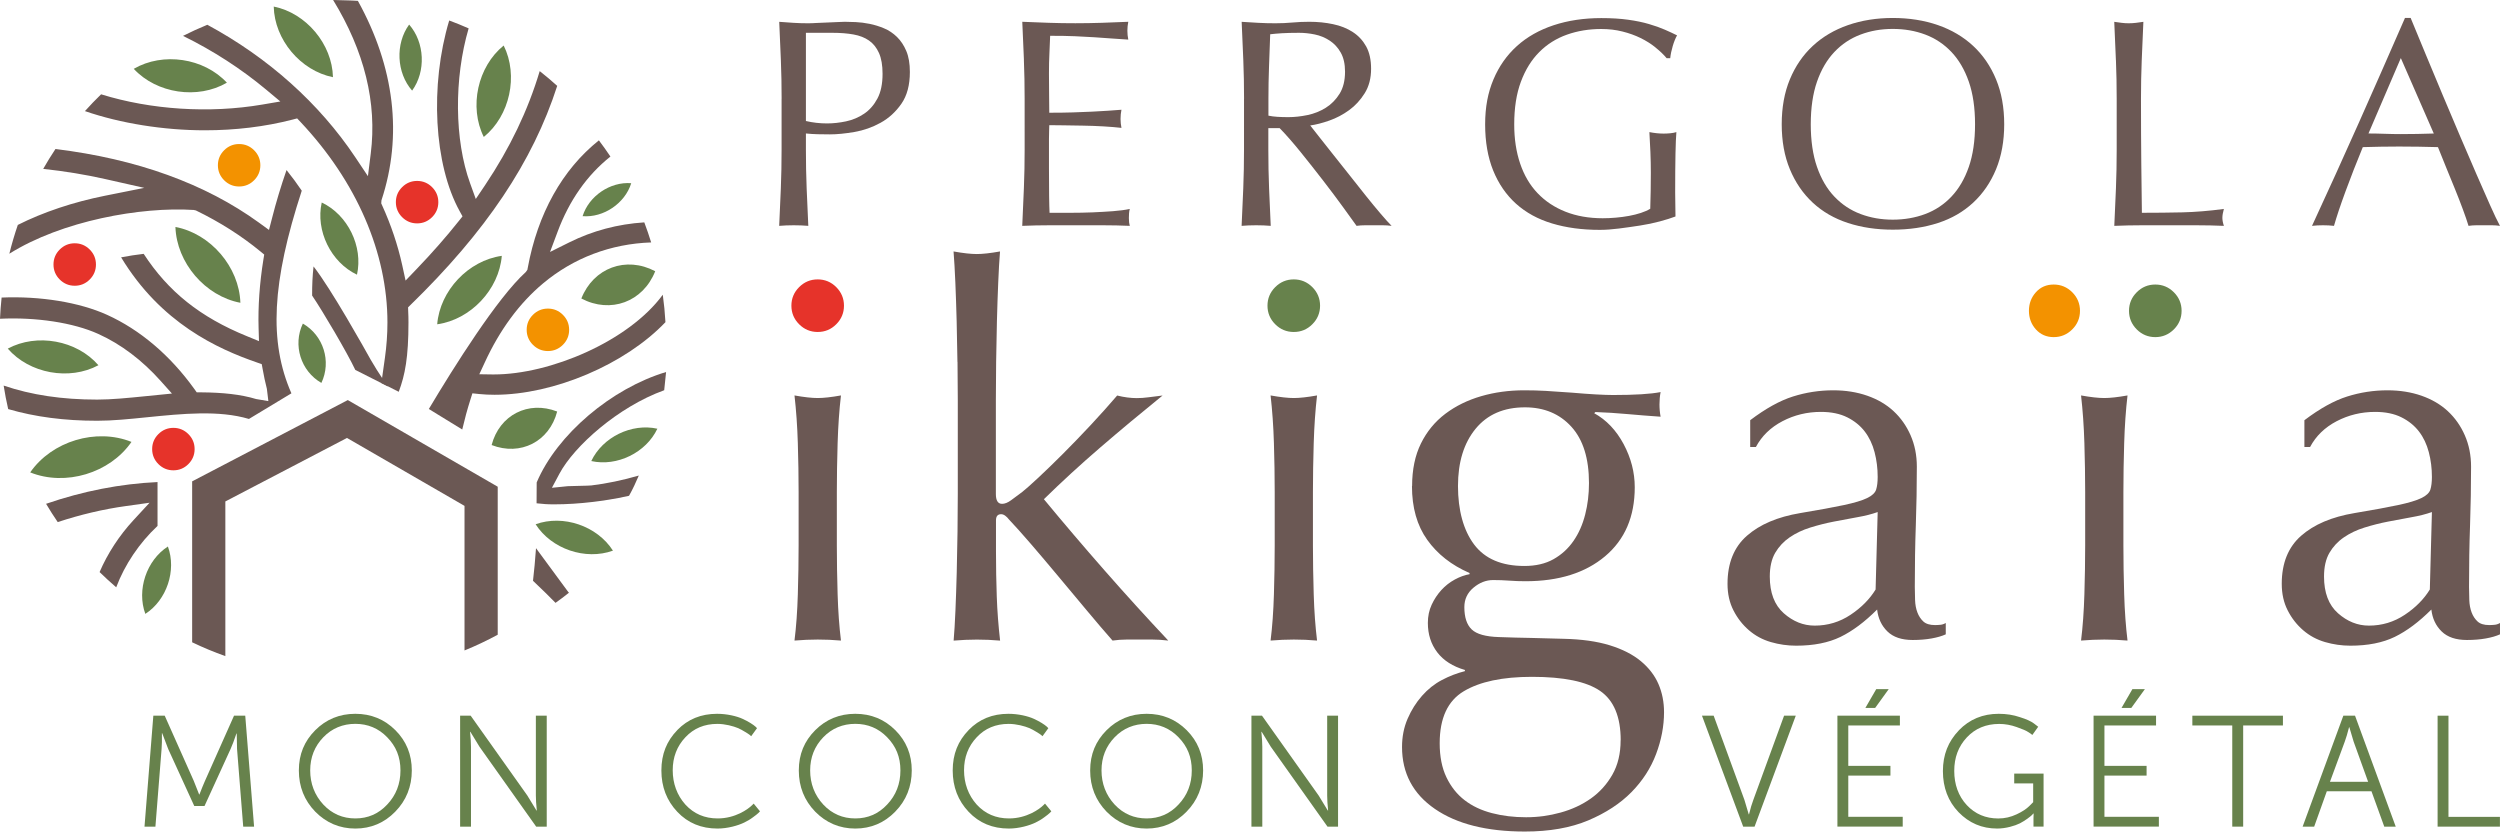 <?xml version="1.0" encoding="UTF-8" standalone="no"?>
<svg
   id="Calque_1"
   viewBox="0 0 637.01 211.88"
   version="1.1"
   sodipodi:docname="logo-pergola-ikigaia.svg"
   width="637.01"
   height="211.88"
   inkscape:version="1.2.2 (b0a8486541, 2022-12-01)"
   xmlns:inkscape="http://www.inkscape.org/namespaces/inkscape"
   xmlns:sodipodi="http://sodipodi.sourceforge.net/DTD/sodipodi-0.dtd"
   xmlns="http://www.w3.org/2000/svg"
   xmlns:svg="http://www.w3.org/2000/svg">
  <sodipodi:namedview
     id="namedview3991"
     pagecolor="#ffffff"
     bordercolor="#666666"
     borderopacity="1.0"
     inkscape:showpageshadow="2"
     inkscape:pageopacity="0.0"
     inkscape:pagecheckerboard="0"
     inkscape:deskcolor="#d1d1d1"
     showgrid="false"
     inkscape:zoom="1.1137855"
     inkscape:cx="144.10316"
     inkscape:cy="105.945"
     inkscape:current-layer="Calque_1" />
  <defs
     id="defs3862">
    <style
       id="style3860">.cls-1{fill:#6b5854;}.cls-1,.cls-2,.cls-3,.cls-4{stroke-width:0px;}.cls-2{fill:#67824c;}.cls-3{fill:#f39200;}.cls-4{fill:#e6332a;}</style>
  </defs>
  <path
     class="cls-2"
     d="m 36.82,210.63 2.25,-28.27 h 2.9 l 7.4,16.61 1.37,3.46 h 0.08 c 0.52,-1.33 0.97,-2.49 1.41,-3.46 l 7.4,-16.61 h 2.86 l 2.25,28.27 h -2.77 l -1.57,-19.78 -0.08,-3.94 h -0.08 c -0.56,1.65 -1.05,2.98 -1.49,3.94 l -6.64,14.52 H 49.5 l -6.64,-14.52 -1.53,-4.02 h -0.08 c 0.04,1.65 0,3.02 -0.08,4.02 l -1.57,19.78 h -2.77 z"
     id="path3864" />
  <path
     class="cls-2"
     d="m 80.33,186.06 c 2.77,-2.77 6.19,-4.18 10.21,-4.18 4.02,0 7.44,1.41 10.21,4.18 2.77,2.77 4.18,6.19 4.18,10.26 0,4.07 -1.41,7.64 -4.22,10.5 -2.77,2.85 -6.19,4.3 -10.17,4.3 -3.98,0 -7.4,-1.45 -10.21,-4.3 -2.77,-2.86 -4.18,-6.35 -4.18,-10.5 0,-4.15 1.41,-7.48 4.18,-10.26 z M 82.38,205 c 2.21,2.37 4.95,3.54 8.16,3.54 3.21,0 5.91,-1.17 8.12,-3.54 2.25,-2.37 3.38,-5.27 3.38,-8.69 0,-3.42 -1.13,-6.15 -3.38,-8.45 -2.21,-2.29 -4.95,-3.42 -8.12,-3.42 -3.17,0 -5.95,1.13 -8.16,3.42 -2.21,2.29 -3.34,5.11 -3.34,8.45 0,3.34 1.13,6.31 3.34,8.69 z"
     id="path3866" />
  <path
     class="cls-2"
     d="m 117.24,210.63 v -28.27 h 2.69 l 14.44,20.35 2.33,3.82 h 0.08 c -0.16,-1.57 -0.24,-2.81 -0.24,-3.82 v -20.35 h 2.77 v 28.27 h -2.69 l -14.44,-20.35 -2.33,-3.82 h -0.08 c 0.16,1.57 0.24,2.82 0.24,3.82 v 20.35 z"
     id="path3868" />
  <path
     class="cls-2"
     d="m 172.58,186.02 c 2.69,-2.77 6.07,-4.14 10.13,-4.14 2.53,0 5.03,0.6 6.52,1.29 1.49,0.68 2.73,1.49 3.26,1.97 l 0.4,0.4 -1.49,2.05 c -0.16,-0.16 -0.36,-0.4 -1.53,-1.09 -0.56,-0.36 -1.17,-0.68 -1.77,-0.96 -1.25,-0.52 -3.34,-1.09 -5.31,-1.09 -3.3,0 -6.03,1.13 -8.16,3.42 -2.13,2.25 -3.22,5.07 -3.22,8.4 0,3.33 1.09,6.35 3.22,8.73 2.17,2.37 4.91,3.54 8.24,3.54 4.5,0 7.76,-2.37 8.77,-3.38 l 0.4,-0.4 1.61,1.97 c -0.2,0.2 -0.4,0.52 -1.81,1.53 -0.68,0.52 -1.45,0.96 -2.21,1.33 -1.57,0.76 -4.22,1.53 -6.8,1.53 -4.14,0 -7.56,-1.41 -10.25,-4.26 -2.69,-2.85 -4.06,-6.35 -4.06,-10.54 0,-4.19 1.37,-7.52 4.06,-10.29 z"
     id="path3870" />
  <path
     class="cls-2"
     d="m 207.72,186.06 c 2.77,-2.77 6.19,-4.18 10.21,-4.18 4.02,0 7.44,1.41 10.21,4.18 2.77,2.77 4.18,6.19 4.18,10.26 0,4.07 -1.41,7.64 -4.22,10.5 -2.77,2.85 -6.19,4.3 -10.17,4.3 -3.98,0 -7.4,-1.45 -10.21,-4.3 -2.77,-2.86 -4.18,-6.35 -4.18,-10.5 0,-4.15 1.41,-7.48 4.18,-10.26 z m 2.05,18.94 c 2.21,2.37 4.95,3.54 8.16,3.54 3.21,0 5.91,-1.17 8.12,-3.54 2.25,-2.37 3.38,-5.27 3.38,-8.69 0,-3.42 -1.13,-6.15 -3.38,-8.45 -2.21,-2.29 -4.95,-3.42 -8.12,-3.42 -3.17,0 -5.95,1.13 -8.16,3.42 -2.21,2.29 -3.34,5.11 -3.34,8.45 0,3.34 1.13,6.31 3.34,8.69 z"
     id="path3872" />
  <path
     class="cls-2"
     d="m 246.81,186.02 c 2.69,-2.77 6.07,-4.14 10.13,-4.14 2.53,0 5.03,0.6 6.52,1.29 1.49,0.68 2.73,1.49 3.26,1.97 l 0.4,0.4 -1.49,2.05 c -0.16,-0.16 -0.36,-0.4 -1.53,-1.09 -0.56,-0.36 -1.17,-0.68 -1.77,-0.96 -1.25,-0.52 -3.34,-1.09 -5.31,-1.09 -3.3,0 -6.03,1.13 -8.16,3.42 -2.13,2.25 -3.22,5.07 -3.22,8.4 0,3.33 1.09,6.35 3.22,8.73 2.17,2.37 4.91,3.54 8.24,3.54 4.5,0 7.76,-2.37 8.77,-3.38 l 0.4,-0.4 1.61,1.97 c -0.2,0.2 -0.4,0.52 -1.81,1.53 -0.68,0.52 -1.45,0.96 -2.21,1.33 -1.57,0.76 -4.22,1.53 -6.8,1.53 -4.14,0 -7.56,-1.41 -10.25,-4.26 -2.69,-2.85 -4.06,-6.35 -4.06,-10.54 0,-4.19 1.37,-7.52 4.06,-10.29 z"
     id="path3874" />
  <path
     class="cls-2"
     d="m 281.96,186.06 c 2.77,-2.77 6.19,-4.18 10.21,-4.18 4.02,0 7.44,1.41 10.21,4.18 2.77,2.77 4.18,6.19 4.18,10.26 0,4.07 -1.41,7.64 -4.22,10.5 -2.77,2.85 -6.19,4.3 -10.17,4.3 -3.98,0 -7.4,-1.45 -10.21,-4.3 -2.77,-2.86 -4.18,-6.35 -4.18,-10.5 0,-4.15 1.41,-7.48 4.18,-10.26 z m 2.05,18.94 c 2.21,2.37 4.95,3.54 8.16,3.54 3.21,0 5.91,-1.17 8.12,-3.54 2.25,-2.37 3.38,-5.27 3.38,-8.69 0,-3.42 -1.13,-6.15 -3.38,-8.45 -2.21,-2.29 -4.95,-3.42 -8.12,-3.42 -3.17,0 -5.95,1.13 -8.16,3.42 -2.21,2.29 -3.34,5.11 -3.34,8.45 0,3.34 1.13,6.31 3.34,8.69 z"
     id="path3876" />
  <path
     class="cls-2"
     d="m 318.87,210.63 v -28.27 h 2.69 l 14.44,20.35 2.33,3.82 h 0.08 c -0.16,-1.57 -0.24,-2.81 -0.24,-3.82 v -20.35 h 2.77 v 28.27 h -2.69 l -14.44,-20.35 -2.33,-3.82 h -0.08 c 0.16,1.57 0.24,2.82 0.24,3.82 v 20.35 z"
     id="path3878" />
  <path
     class="cls-2"
     d="m 444.17,210.63 -10.5,-28.27 h 2.98 l 7.84,21.47 1.09,3.66 h 0.08 c 0.36,-1.49 0.72,-2.69 1.09,-3.66 l 7.84,-21.47 h 2.98 l -10.5,28.27 z"
     id="path3880" />
  <path
     class="cls-2"
     d="m 468.18,210.63 v -28.27 h 15.92 v 2.49 h -13.15 v 10.29 h 10.74 v 2.49 h -10.74 v 10.5 h 13.87 v 2.49 h -16.65 z m 7.12,-30.24 2.77,-4.79 h 3.18 l -3.46,4.79 z"
     id="path3882" />
  <path
     class="cls-2"
     d="m 499.11,186.1 c 2.73,-2.82 6.11,-4.22 10.17,-4.22 1.93,0 3.74,0.28 5.39,0.85 1.69,0.52 2.9,1.09 3.58,1.61 l 1.09,0.84 -1.49,2.09 c -0.24,-0.2 -0.6,-0.48 -1.09,-0.76 -0.44,-0.32 -1.41,-0.72 -2.89,-1.25 -1.45,-0.52 -2.94,-0.8 -4.46,-0.8 -3.38,0 -6.15,1.17 -8.28,3.46 -2.13,2.29 -3.18,5.11 -3.18,8.52 0,3.41 1.05,6.39 3.18,8.69 2.13,2.29 4.83,3.42 8.04,3.42 1.65,0 3.18,-0.36 4.66,-1.05 1.48,-0.69 2.53,-1.41 3.22,-2.09 l 1.01,-1.01 v -4.79 h -4.83 v -2.49 h 7.48 v 13.51 h -2.57 v -2.13 l 0.04,-1.21 h -0.08 c -0.16,0.2 -0.36,0.48 -1.53,1.33 -0.6,0.44 -1.21,0.8 -1.89,1.17 -1.29,0.64 -3.58,1.33 -5.79,1.33 -3.9,0 -7.16,-1.41 -9.85,-4.18 -2.65,-2.77 -3.98,-6.27 -3.98,-10.46 0,-4.19 1.37,-7.56 4.06,-10.37 z"
     id="path3884" />
  <path
     class="cls-2"
     d="m 533.45,210.63 v -28.27 h 15.92 v 2.49 h -13.15 v 10.29 h 10.74 v 2.49 h -10.74 v 10.5 h 13.87 v 2.49 h -16.65 z m 7.12,-30.24 2.77,-4.79 h 3.18 l -3.46,4.79 z"
     id="path3886" />
  <path
     class="cls-2"
     d="m 568.79,210.63 v -25.78 h -10.17 v -2.49 h 23.08 v 2.49 h -10.13 v 25.78 h -2.77 z"
     id="path3888" />
  <path
     class="cls-2"
     d="m 607.52,210.63 -3.26,-9.01 h -11.38 l -3.22,9.01 h -2.94 l 10.37,-28.27 h 2.98 l 10.37,28.27 h -2.94 z m -8.89,-25.33 h -0.08 c -0.4,1.57 -0.76,2.77 -1.09,3.66 l -3.78,10.25 h 9.73 l -3.7,-10.25 -1.09,-3.66 z"
     id="path3890" />
  <path
     class="cls-2"
     d="m 621.11,210.63 v -28.27 h 2.77 v 25.78 h 13.11 v 2.49 z"
     id="path3892" />
  <path
     class="cls-4"
     d="m 201.65,77.89 c 0,-1.84 0.66,-3.42 1.97,-4.73 1.31,-1.31 2.89,-1.97 4.73,-1.97 1.84,0 3.42,0.66 4.73,1.97 1.31,1.32 1.97,2.89 1.97,4.73 0,1.84 -0.66,3.42 -1.97,4.73 -1.31,1.32 -2.89,1.97 -4.73,1.97 -1.84,0 -3.42,-0.66 -4.73,-1.97 -1.31,-1.31 -1.97,-2.89 -1.97,-4.73 z"
     id="path3894" />
  <path
     class="cls-1"
     d="m 243.96,92.22 c -0.05,-3.5 -0.11,-6.97 -0.2,-10.39 -0.09,-3.42 -0.2,-6.68 -0.33,-9.8 -0.13,-3.11 -0.29,-5.76 -0.46,-7.96 2.45,0.44 4.43,0.66 5.92,0.66 1.49,0 3.46,-0.22 5.92,-0.66 -0.18,2.19 -0.33,4.84 -0.46,7.96 -0.13,3.11 -0.24,6.38 -0.33,9.8 -0.09,3.42 -0.15,6.88 -0.2,10.39 -0.05,3.51 -0.07,6.75 -0.07,9.73 v 23.93 c 0,1.67 0.53,2.5 1.58,2.5 0.7,0 1.47,-0.31 2.3,-0.92 0.83,-0.61 1.77,-1.32 2.83,-2.1 0.79,-0.61 2.12,-1.8 4.01,-3.55 1.88,-1.75 3.99,-3.79 6.31,-6.11 2.32,-2.32 4.71,-4.8 7.17,-7.43 2.45,-2.63 4.69,-5.13 6.71,-7.49 1.75,0.44 3.42,0.66 5,0.66 0.96,0 1.93,-0.07 2.89,-0.2 0.96,-0.13 2.19,-0.28 3.68,-0.46 -5.52,4.47 -10.8,8.87 -15.84,13.21 -5.04,4.34 -9.84,8.74 -14.4,13.21 5,6.05 10.15,12.1 15.45,18.14 5.3,6.05 10.72,12.01 16.24,17.88 -1.49,-0.18 -2.83,-0.26 -4.01,-0.26 h -6.64 c -1.14,0 -2.32,0.09 -3.55,0.26 -1.93,-2.19 -4.12,-4.75 -6.57,-7.69 -2.46,-2.94 -4.89,-5.85 -7.3,-8.74 -2.41,-2.89 -4.71,-5.61 -6.9,-8.15 -2.19,-2.54 -4.08,-4.65 -5.65,-6.31 -0.26,-0.35 -0.57,-0.66 -0.92,-0.92 -0.35,-0.26 -0.7,-0.39 -1.05,-0.39 -0.88,0 -1.31,0.53 -1.31,1.58 v 7.89 c 0,3.94 0.07,7.78 0.2,11.5 0.13,3.73 0.42,7.47 0.85,11.24 -2.02,-0.18 -3.99,-0.26 -5.92,-0.26 -1.93,0 -3.9,0.09 -5.92,0.26 0.17,-2.02 0.33,-4.56 0.46,-7.63 0.13,-3.07 0.24,-6.31 0.33,-9.73 0.09,-3.42 0.15,-6.88 0.2,-10.39 0.04,-3.5 0.07,-6.75 0.07,-9.73 v -23.8 c 0,-2.98 -0.02,-6.22 -0.07,-9.73 z"
     id="path3896" />
  <path
     class="cls-1"
     d="m 324.8,125.35 c 0,-3.94 -0.07,-8.09 -0.2,-12.43 -0.13,-4.34 -0.42,-8.39 -0.85,-12.16 2.45,0.44 4.43,0.66 5.92,0.66 1.49,0 3.46,-0.22 5.92,-0.66 -0.44,3.77 -0.72,7.82 -0.85,12.16 -0.13,4.34 -0.2,8.48 -0.2,12.43 v 13.67 c 0,3.94 0.07,8.09 0.2,12.43 0.13,4.34 0.42,8.26 0.85,11.77 -2.02,-0.18 -3.99,-0.26 -5.92,-0.26 -1.93,0 -3.9,0.09 -5.92,0.26 0.44,-3.51 0.72,-7.43 0.85,-11.77 0.13,-4.34 0.2,-8.48 0.2,-12.43 z"
     id="path3898" />
  <path
     class="cls-1"
     d="m 359.81,123.85 c 0,-4.19 0.75,-7.81 2.25,-10.85 1.5,-3.04 3.57,-5.56 6.21,-7.56 2.64,-1.99 5.69,-3.49 9.13,-4.49 3.44,-1 7.11,-1.5 11,-1.5 1.89,0 3.72,0.05 5.46,0.15 1.74,0.1 3.97,0.25 6.66,0.45 2.29,0.2 4.34,0.35 6.14,0.45 1.8,0.1 3.24,0.15 4.34,0.15 5.59,0 9.63,-0.25 12.13,-0.75 -0.1,0.5 -0.18,1.03 -0.22,1.57 -0.05,0.55 -0.07,1.07 -0.07,1.57 0,0.5 0.02,1.03 0.07,1.57 0.05,0.55 0.12,1.07 0.22,1.57 -2.9,-0.2 -5.71,-0.42 -8.46,-0.67 -2.75,-0.25 -5.46,-0.42 -8.16,-0.52 l -0.3,0.3 c 3.09,1.7 5.59,4.32 7.49,7.86 1.89,3.54 2.84,7.21 2.84,11 0,7.49 -2.52,13.35 -7.56,17.59 -5.04,4.24 -11.8,6.36 -20.28,6.36 -1.4,0 -2.77,-0.05 -4.12,-0.15 -1.35,-0.1 -2.72,-0.15 -4.12,-0.15 -1.8,0 -3.47,0.65 -5.02,1.95 -1.55,1.3 -2.32,2.95 -2.32,4.94 0,2.6 0.62,4.49 1.87,5.69 1.25,1.2 3.57,1.85 6.96,1.95 2.79,0.1 5.54,0.18 8.23,0.22 2.69,0.05 5.44,0.13 8.23,0.22 4.59,0.1 8.51,0.65 11.75,1.65 3.24,1 5.89,2.35 7.93,4.04 2.04,1.7 3.54,3.64 4.49,5.84 0.95,2.19 1.42,4.59 1.42,7.19 0,3.49 -0.67,7.04 -2.02,10.63 -1.35,3.59 -3.44,6.83 -6.29,9.73 -2.85,2.89 -6.51,5.29 -11,7.19 -4.49,1.89 -9.88,2.84 -16.17,2.84 -9.68,0 -17.32,-1.92 -22.9,-5.76 -5.59,-3.84 -8.38,-9.11 -8.38,-15.79 0,-2.6 0.47,-4.99 1.42,-7.19 0.95,-2.2 2.17,-4.14 3.67,-5.84 1.5,-1.7 3.19,-3.05 5.09,-4.04 1.89,-1 3.84,-1.74 5.84,-2.25 v -0.3 c -3.09,-0.9 -5.44,-2.4 -7.04,-4.49 -1.6,-2.1 -2.4,-4.59 -2.4,-7.49 0,-1.7 0.32,-3.24 0.97,-4.64 0.65,-1.4 1.47,-2.64 2.47,-3.74 1,-1.1 2.15,-1.99 3.44,-2.69 1.3,-0.7 2.55,-1.15 3.74,-1.35 v -0.3 c -4.59,-2 -8.18,-4.81 -10.78,-8.46 -2.6,-3.64 -3.89,-8.21 -3.89,-13.7 z m 53.15,64.78 c 0,-5.99 -1.75,-10.18 -5.24,-12.58 -3.49,-2.4 -9.28,-3.59 -17.37,-3.59 -7.49,0 -13.27,1.22 -17.37,3.67 -4.09,2.44 -6.14,6.86 -6.14,13.25 0,3.39 0.57,6.29 1.72,8.68 1.15,2.4 2.69,4.34 4.64,5.84 1.95,1.5 4.27,2.59 6.96,3.29 2.69,0.7 5.59,1.05 8.68,1.05 3.09,0 5.94,-0.4 8.83,-1.2 2.89,-0.8 5.46,-2 7.71,-3.59 2.25,-1.6 4.07,-3.62 5.46,-6.06 1.4,-2.45 2.1,-5.37 2.1,-8.76 z m -8.08,-65.53 c 0,-6.29 -1.5,-11.08 -4.49,-14.37 -2.99,-3.29 -6.94,-4.94 -11.83,-4.94 -5.39,0 -9.58,1.82 -12.57,5.46 -2.99,3.64 -4.49,8.51 -4.49,14.6 0,6.09 1.37,11.25 4.12,14.9 2.74,3.64 7.01,5.46 12.8,5.46 2.89,0 5.36,-0.57 7.41,-1.72 2.04,-1.15 3.74,-2.69 5.09,-4.64 1.35,-1.95 2.34,-4.19 2.99,-6.74 0.65,-2.54 0.97,-5.21 0.97,-8.01 z"
     id="path3900" />
  <path
     class="cls-1"
     d="m 445.94,107.08 c 3.94,-2.98 7.58,-5 10.91,-6.05 3.33,-1.05 6.75,-1.58 10.26,-1.58 3.16,0 6.05,0.46 8.68,1.38 2.63,0.92 4.87,2.23 6.71,3.94 1.84,1.71 3.29,3.77 4.34,6.18 1.05,2.41 1.58,5.06 1.58,7.96 0,5 -0.09,9.97 -0.26,14.92 -0.18,4.95 -0.26,10.19 -0.26,15.71 0,1.05 0.02,2.17 0.07,3.35 0.04,1.18 0.24,2.23 0.59,3.16 0.35,0.92 0.85,1.69 1.51,2.3 0.66,0.61 1.64,0.92 2.96,0.92 0.44,0 0.9,-0.02 1.38,-0.07 0.48,-0.04 0.94,-0.2 1.38,-0.46 v 2.89 c -0.97,0.44 -2.17,0.79 -3.62,1.05 -1.45,0.26 -3.05,0.39 -4.8,0.39 -2.81,0 -4.95,-0.72 -6.44,-2.17 -1.49,-1.45 -2.37,-3.31 -2.63,-5.59 -3.16,3.16 -6.27,5.48 -9.33,6.97 -3.07,1.49 -6.84,2.24 -11.31,2.24 -2.19,0 -4.34,-0.31 -6.44,-0.92 -2.1,-0.61 -3.97,-1.62 -5.59,-3.02 -1.62,-1.4 -2.94,-3.09 -3.94,-5.06 -1.01,-1.97 -1.51,-4.23 -1.51,-6.77 0,-5.26 1.64,-9.33 4.93,-12.23 3.29,-2.89 7.82,-4.82 13.61,-5.79 4.73,-0.79 8.44,-1.47 11.11,-2.04 2.67,-0.57 4.64,-1.16 5.92,-1.78 1.27,-0.61 2.04,-1.34 2.3,-2.17 0.26,-0.83 0.39,-1.91 0.39,-3.22 0,-2.19 -0.26,-4.29 -0.79,-6.31 -0.53,-2.02 -1.36,-3.77 -2.5,-5.26 -1.14,-1.49 -2.63,-2.7 -4.47,-3.62 -1.84,-0.92 -4.08,-1.38 -6.71,-1.38 -3.51,0 -6.77,0.79 -9.79,2.37 -3.02,1.58 -5.28,3.77 -6.77,6.57 h -1.45 v -6.84 z m 32.48,23.4 c -1.49,0.53 -3.22,0.97 -5.19,1.31 -1.97,0.35 -3.97,0.72 -5.98,1.12 -2.02,0.39 -4.01,0.9 -5.98,1.51 -1.97,0.61 -3.73,1.45 -5.26,2.5 -1.53,1.05 -2.76,2.37 -3.68,3.94 -0.92,1.58 -1.38,3.6 -1.38,6.05 0,4.12 1.18,7.23 3.55,9.34 2.37,2.1 5,3.16 7.89,3.16 3.33,0 6.38,-0.92 9.14,-2.76 2.76,-1.84 4.88,-3.99 6.38,-6.44 l 0.53,-19.72 z"
     id="path3902" />
  <path
     class="cls-1"
     d="m 531.31,125.35 c 0,-3.94 -0.07,-8.09 -0.2,-12.43 -0.13,-4.34 -0.42,-8.39 -0.85,-12.16 2.45,0.44 4.43,0.66 5.92,0.66 1.49,0 3.46,-0.22 5.92,-0.66 -0.44,3.77 -0.72,7.82 -0.85,12.16 -0.13,4.34 -0.2,8.48 -0.2,12.43 v 13.67 c 0,3.94 0.07,8.09 0.2,12.43 0.13,4.34 0.42,8.26 0.85,11.77 -2.02,-0.18 -3.99,-0.26 -5.92,-0.26 -1.93,0 -3.9,0.09 -5.92,0.26 0.44,-3.51 0.72,-7.43 0.85,-11.77 0.13,-4.34 0.2,-8.48 0.2,-12.43 z"
     id="path3904" />
  <path
     class="cls-1"
     d="m 587.16,107.08 c 3.94,-2.98 7.58,-5 10.91,-6.05 3.33,-1.05 6.75,-1.58 10.26,-1.58 3.15,0 6.05,0.46 8.68,1.38 2.63,0.92 4.87,2.23 6.71,3.94 1.84,1.71 3.29,3.77 4.34,6.18 1.05,2.41 1.58,5.06 1.58,7.96 0,5 -0.09,9.97 -0.26,14.92 -0.18,4.95 -0.26,10.19 -0.26,15.71 0,1.05 0.02,2.17 0.07,3.35 0.04,1.18 0.24,2.23 0.59,3.16 0.35,0.92 0.85,1.69 1.51,2.3 0.66,0.61 1.64,0.92 2.96,0.92 0.44,0 0.9,-0.02 1.38,-0.07 0.48,-0.04 0.94,-0.2 1.38,-0.46 v 2.89 c -0.96,0.44 -2.17,0.79 -3.62,1.05 -1.45,0.26 -3.05,0.39 -4.8,0.39 -2.81,0 -4.95,-0.72 -6.44,-2.17 -1.49,-1.45 -2.37,-3.31 -2.63,-5.59 -3.16,3.16 -6.27,5.48 -9.33,6.97 -3.07,1.49 -6.84,2.24 -11.31,2.24 -2.19,0 -4.34,-0.31 -6.44,-0.92 -2.1,-0.61 -3.97,-1.62 -5.59,-3.02 -1.62,-1.4 -2.94,-3.09 -3.94,-5.06 -1.01,-1.97 -1.51,-4.23 -1.51,-6.77 0,-5.26 1.64,-9.33 4.93,-12.23 3.29,-2.89 7.82,-4.82 13.61,-5.79 4.73,-0.79 8.44,-1.47 11.11,-2.04 2.67,-0.57 4.65,-1.16 5.92,-1.78 1.27,-0.61 2.04,-1.34 2.3,-2.17 0.26,-0.83 0.39,-1.91 0.39,-3.22 0,-2.19 -0.26,-4.29 -0.79,-6.31 -0.53,-2.02 -1.36,-3.77 -2.5,-5.26 -1.14,-1.49 -2.63,-2.7 -4.47,-3.62 -1.84,-0.92 -4.08,-1.38 -6.71,-1.38 -3.51,0 -6.77,0.79 -9.8,2.37 -3.02,1.58 -5.28,3.77 -6.77,6.57 h -1.45 v -6.84 z m 32.48,23.4 c -1.49,0.53 -3.22,0.97 -5.19,1.31 -1.97,0.35 -3.97,0.72 -5.98,1.12 -2.02,0.39 -4.01,0.9 -5.98,1.51 -1.97,0.61 -3.73,1.45 -5.26,2.5 -1.54,1.05 -2.76,2.37 -3.68,3.94 -0.92,1.58 -1.38,3.6 -1.38,6.05 0,4.12 1.18,7.23 3.55,9.34 2.37,2.1 5,3.16 7.89,3.16 3.33,0 6.38,-0.92 9.14,-2.76 2.76,-1.84 4.88,-3.99 6.38,-6.44 l 0.53,-19.72 z"
     id="path3906" />
  <path
     class="cls-1"
     d="m 199.16,25.16 c 0,-3.33 -0.06,-6.6 -0.19,-9.8 -0.13,-3.2 -0.26,-6.47 -0.42,-9.8 1.21,0.1 2.43,0.19 3.67,0.26 1.24,0.08 2.46,0.11 3.67,0.11 0.61,0 1.34,-0.02 2.2,-0.08 0.86,-0.05 1.73,-0.09 2.61,-0.11 0.88,-0.03 1.73,-0.06 2.53,-0.11 0.81,-0.05 1.49,-0.08 2.04,-0.08 0.76,0 1.69,0.03 2.8,0.08 1.11,0.05 2.28,0.2 3.52,0.45 1.24,0.25 2.46,0.63 3.67,1.14 1.21,0.5 2.31,1.24 3.29,2.19 0.98,0.96 1.78,2.16 2.38,3.59 0.61,1.44 0.91,3.22 0.91,5.34 0,3.33 -0.72,6.03 -2.16,8.1 -1.44,2.07 -3.2,3.68 -5.3,4.84 -2.09,1.16 -4.31,1.94 -6.66,2.35 -2.35,0.4 -4.43,0.61 -6.24,0.61 -1.16,0 -2.22,-0.01 -3.18,-0.04 -0.96,-0.02 -1.94,-0.09 -2.95,-0.19 v 4.16 c 0,3.33 0.06,6.61 0.19,9.84 0.13,3.23 0.26,6.41 0.42,9.54 -1.16,-0.1 -2.4,-0.15 -3.71,-0.15 -1.31,0 -2.55,0.05 -3.71,0.15 0.15,-3.13 0.29,-6.31 0.42,-9.54 0.13,-3.23 0.19,-6.51 0.19,-9.84 V 25.15 Z m 6.21,5.68 c 1.71,0.4 3.51,0.61 5.37,0.61 1.56,0 3.18,-0.18 4.84,-0.53 1.66,-0.35 3.19,-1 4.58,-1.93 1.39,-0.93 2.52,-2.22 3.4,-3.86 0.88,-1.64 1.32,-3.75 1.32,-6.32 0,-2.17 -0.3,-3.93 -0.91,-5.3 -0.61,-1.36 -1.45,-2.42 -2.54,-3.18 -1.09,-0.76 -2.41,-1.27 -3.97,-1.55 -1.56,-0.28 -3.33,-0.42 -5.3,-0.42 h -6.81 v 22.48 z"
     id="path3908" />
  <path
     class="cls-1"
     d="m 260.9,15.24 c -0.13,-3.23 -0.26,-6.46 -0.42,-9.69 2.27,0.1 4.53,0.19 6.77,0.26 2.24,0.08 4.5,0.11 6.77,0.11 2.27,0 4.51,-0.04 6.73,-0.11 2.22,-0.08 4.47,-0.16 6.74,-0.26 -0.15,0.76 -0.23,1.51 -0.23,2.27 0,0.76 0.08,1.51 0.23,2.27 -1.61,-0.1 -3.09,-0.2 -4.43,-0.3 -1.34,-0.1 -2.75,-0.2 -4.24,-0.3 -1.49,-0.1 -3.12,-0.19 -4.88,-0.26 -1.77,-0.08 -3.89,-0.11 -6.36,-0.11 -0.05,1.61 -0.11,3.15 -0.19,4.62 -0.08,1.46 -0.11,3.13 -0.11,4.99 0,1.97 0.01,3.89 0.04,5.75 0.03,1.87 0.04,3.28 0.04,4.24 2.22,0 4.21,-0.02 5.98,-0.08 1.77,-0.05 3.38,-0.11 4.84,-0.19 1.46,-0.08 2.81,-0.15 4.05,-0.23 1.24,-0.08 2.41,-0.16 3.52,-0.26 -0.15,0.76 -0.23,1.54 -0.23,2.35 0,0.76 0.08,1.51 0.23,2.27 -1.31,-0.15 -2.84,-0.28 -4.58,-0.38 -1.74,-0.1 -3.48,-0.16 -5.22,-0.19 -1.74,-0.03 -3.38,-0.05 -4.92,-0.08 -1.54,-0.02 -2.76,-0.04 -3.67,-0.04 0,0.45 -0.01,0.95 -0.04,1.48 -0.03,0.53 -0.04,1.2 -0.04,2.01 v 7.49 c 0,2.88 0.01,5.25 0.04,7.11 0.03,1.87 0.06,3.28 0.11,4.24 h 5.3 c 1.92,0 3.8,-0.04 5.64,-0.11 1.84,-0.08 3.58,-0.18 5.22,-0.3 1.64,-0.13 3.06,-0.31 4.28,-0.57 -0.1,0.35 -0.16,0.75 -0.19,1.17 -0.03,0.43 -0.04,0.82 -0.04,1.17 0,0.81 0.08,1.46 0.23,1.97 -2.27,-0.1 -4.53,-0.15 -6.77,-0.15 h -13.74 c -2.27,0 -4.57,0.05 -6.89,0.15 0.15,-3.23 0.29,-6.44 0.42,-9.65 0.13,-3.2 0.19,-6.47 0.19,-9.8 V 25.08 c 0,-3.33 -0.06,-6.61 -0.19,-9.84 z"
     id="path3910" />
  <path
     class="cls-1"
     d="m 316.99,25.16 c 0,-3.33 -0.06,-6.6 -0.19,-9.8 -0.13,-3.2 -0.26,-6.47 -0.42,-9.8 1.46,0.1 2.9,0.19 4.31,0.26 1.41,0.08 2.85,0.11 4.31,0.11 1.46,0 2.9,-0.06 4.31,-0.19 1.41,-0.13 2.85,-0.19 4.31,-0.19 2.12,0 4.14,0.2 6.05,0.61 1.92,0.4 3.59,1.07 5.03,2.01 1.44,0.93 2.57,2.16 3.41,3.67 0.83,1.51 1.25,3.4 1.25,5.68 0,2.42 -0.54,4.5 -1.63,6.24 -1.09,1.74 -2.41,3.18 -3.97,4.31 -1.57,1.14 -3.24,2.02 -5.03,2.65 -1.79,0.63 -3.42,1.05 -4.88,1.25 0.61,0.76 1.44,1.82 2.5,3.18 1.06,1.36 2.24,2.86 3.56,4.5 1.31,1.64 2.67,3.36 4.09,5.15 1.41,1.79 2.77,3.51 4.08,5.15 1.31,1.64 2.55,3.14 3.71,4.5 1.16,1.36 2.09,2.4 2.8,3.1 -0.76,-0.1 -1.51,-0.15 -2.27,-0.15 h -4.47 c -0.76,0 -1.49,0.05 -2.19,0.15 -0.76,-1.06 -1.9,-2.65 -3.44,-4.77 -1.54,-2.12 -3.24,-4.39 -5.11,-6.81 -1.87,-2.42 -3.77,-4.83 -5.71,-7.23 -1.94,-2.4 -3.72,-4.43 -5.34,-6.09 h -2.88 v 5.52 c 0,3.33 0.06,6.61 0.19,9.84 0.13,3.23 0.26,6.41 0.42,9.54 -1.16,-0.1 -2.4,-0.15 -3.71,-0.15 -1.31,0 -2.55,0.05 -3.71,0.15 0.15,-3.13 0.29,-6.31 0.42,-9.54 0.13,-3.23 0.19,-6.51 0.19,-9.84 V 25.15 Z m 6.21,4.31 c 0.71,0.15 1.48,0.25 2.31,0.3 0.83,0.05 1.75,0.08 2.76,0.08 1.56,0 3.19,-0.18 4.88,-0.53 1.69,-0.35 3.24,-0.97 4.65,-1.85 1.41,-0.88 2.58,-2.07 3.52,-3.56 0.93,-1.49 1.4,-3.37 1.4,-5.64 0,-1.97 -0.37,-3.59 -1.1,-4.88 -0.73,-1.29 -1.68,-2.31 -2.84,-3.06 -1.16,-0.76 -2.42,-1.27 -3.78,-1.55 -1.36,-0.28 -2.7,-0.42 -4.01,-0.42 -1.77,0 -3.23,0.04 -4.39,0.11 -1.16,0.08 -2.14,0.16 -2.95,0.26 -0.1,2.78 -0.2,5.52 -0.3,8.25 -0.1,2.72 -0.15,5.45 -0.15,8.17 v 4.31 z"
     id="path3912" />
  <path
     class="cls-1"
     d="m 421.81,12.07 c -1.13,-0.91 -2.4,-1.7 -3.78,-2.38 C 416.64,9.01 415.1,8.45 413.41,8.03 411.72,7.6 409.92,7.39 408,7.39 c -3.13,0 -6.04,0.48 -8.74,1.44 -2.7,0.96 -5.05,2.43 -7.04,4.43 -1.99,1.99 -3.56,4.52 -4.69,7.57 -1.14,3.05 -1.7,6.67 -1.7,10.86 0,3.68 0.5,7.01 1.51,9.99 1.01,2.98 2.48,5.49 4.43,7.53 1.94,2.04 4.31,3.62 7.11,4.73 2.8,1.11 5.97,1.67 9.5,1.67 1.06,0 2.17,-0.05 3.33,-0.15 1.16,-0.1 2.28,-0.25 3.37,-0.45 1.08,-0.2 2.09,-0.45 3.03,-0.76 0.93,-0.3 1.73,-0.66 2.38,-1.06 0.05,-1.51 0.09,-3.03 0.11,-4.54 0.02,-1.51 0.04,-3.05 0.04,-4.62 0,-1.77 -0.04,-3.53 -0.11,-5.3 -0.08,-1.76 -0.16,-3.46 -0.26,-5.07 1.26,0.25 2.47,0.38 3.63,0.38 0.55,0 1.11,-0.03 1.66,-0.08 0.56,-0.05 1.09,-0.15 1.59,-0.3 -0.1,1.16 -0.18,2.99 -0.23,5.49 -0.05,2.5 -0.08,5.79 -0.08,9.88 0,1.01 0.01,2.03 0.04,3.07 0.02,1.03 0.04,2.06 0.04,3.06 -1.06,0.4 -2.38,0.82 -3.97,1.25 -1.59,0.43 -3.28,0.78 -5.07,1.06 -1.79,0.28 -3.58,0.53 -5.37,0.76 -1.79,0.23 -3.42,0.34 -4.88,0.34 -4.49,0 -8.54,-0.54 -12.14,-1.63 -3.61,-1.08 -6.67,-2.76 -9.2,-5.03 -2.52,-2.27 -4.46,-5.1 -5.83,-8.48 -1.36,-3.38 -2.04,-7.29 -2.04,-11.73 0,-4.44 0.71,-8.11 2.12,-11.46 1.41,-3.35 3.41,-6.19 5.98,-8.51 2.57,-2.32 5.69,-4.09 9.35,-5.3 3.66,-1.21 7.71,-1.82 12.15,-1.82 2.57,0 4.86,0.14 6.85,0.42 1.99,0.28 3.76,0.64 5.3,1.1 1.54,0.45 2.89,0.93 4.05,1.44 1.16,0.51 2.19,0.98 3.1,1.44 -0.4,0.71 -0.77,1.61 -1.1,2.72 -0.33,1.11 -0.54,2.14 -0.64,3.1 h -0.91 c -0.76,-0.91 -1.7,-1.82 -2.84,-2.72 z"
     id="path3914" />
  <path
     class="cls-1"
     d="m 453.99,31.67 c 0,-4.29 0.69,-8.11 2.08,-11.46 1.39,-3.35 3.33,-6.19 5.83,-8.51 2.5,-2.32 5.49,-4.09 8.97,-5.3 3.48,-1.21 7.29,-1.82 11.43,-1.82 4.14,0 8.02,0.61 11.5,1.82 3.48,1.21 6.47,2.98 8.97,5.3 2.5,2.32 4.44,5.16 5.83,8.51 1.39,3.36 2.08,7.18 2.08,11.46 0,4.28 -0.7,8.11 -2.08,11.46 -1.39,3.36 -3.33,6.19 -5.83,8.51 -2.5,2.32 -5.49,4.05 -8.97,5.18 -3.48,1.13 -7.32,1.7 -11.5,1.7 -4.18,0 -7.95,-0.57 -11.43,-1.7 -3.48,-1.14 -6.47,-2.86 -8.97,-5.18 -2.5,-2.32 -4.44,-5.16 -5.83,-8.51 -1.39,-3.35 -2.08,-7.18 -2.08,-11.46 z m 49.26,0 c 0,-4.19 -0.53,-7.81 -1.59,-10.86 -1.06,-3.05 -2.54,-5.57 -4.43,-7.57 -1.89,-1.99 -4.11,-3.47 -6.66,-4.43 -2.55,-0.96 -5.31,-1.44 -8.29,-1.44 -2.98,0 -5.66,0.48 -8.21,1.44 -2.55,0.96 -4.77,2.43 -6.66,4.43 -1.89,1.99 -3.37,4.52 -4.43,7.57 -1.06,3.05 -1.59,6.67 -1.59,10.86 0,4.19 0.53,7.81 1.59,10.86 1.06,3.05 2.53,5.58 4.43,7.57 1.89,1.99 4.11,3.47 6.66,4.43 2.55,0.96 5.28,1.44 8.21,1.44 2.93,0 5.74,-0.48 8.29,-1.44 2.55,-0.96 4.77,-2.43 6.66,-4.43 1.89,-1.99 3.37,-4.52 4.43,-7.57 1.06,-3.05 1.59,-6.67 1.59,-10.86 z"
     id="path3916" />
  <path
     class="cls-1"
     d="m 539.14,15.36 c -0.13,-3.2 -0.26,-6.47 -0.42,-9.8 0.65,0.1 1.29,0.19 1.89,0.26 0.61,0.08 1.21,0.11 1.82,0.11 0.61,0 1.21,-0.04 1.82,-0.11 0.61,-0.08 1.24,-0.16 1.89,-0.26 -0.15,3.33 -0.29,6.6 -0.42,9.8 -0.13,3.2 -0.19,6.47 -0.19,9.8 0,6.36 0.03,11.87 0.08,16.54 0.05,4.67 0.1,8.84 0.15,12.52 3.58,0 7.01,-0.04 10.29,-0.11 3.28,-0.08 6.81,-0.36 10.6,-0.87 -0.25,0.91 -0.38,1.67 -0.38,2.27 0,0.56 0.12,1.24 0.38,2.04 -2.32,-0.1 -4.64,-0.15 -6.96,-0.15 h -13.96 c -2.25,0 -4.58,0.05 -7,0.15 0.15,-3.13 0.29,-6.31 0.42,-9.54 0.13,-3.23 0.19,-6.51 0.19,-9.84 V 25.15 c 0,-3.33 -0.06,-6.6 -0.19,-9.8 z"
     id="path3918" />
  <path
     class="cls-1"
     d="m 637,57.55 c -0.71,-0.1 -1.37,-0.15 -2,-0.15 h -4.01 c -0.63,0 -1.3,0.05 -2,0.15 -0.35,-1.16 -0.83,-2.56 -1.44,-4.2 -0.6,-1.64 -1.27,-3.35 -2,-5.15 -0.73,-1.79 -1.48,-3.61 -2.23,-5.45 -0.76,-1.84 -1.46,-3.6 -2.12,-5.26 -1.62,-0.05 -3.25,-0.09 -4.92,-0.11 -1.67,-0.03 -3.33,-0.04 -4.99,-0.04 -1.57,0 -3.1,0.01 -4.62,0.04 -1.51,0.03 -3.05,0.06 -4.62,0.11 -1.62,3.93 -3.08,7.68 -4.39,11.24 -1.31,3.56 -2.29,6.5 -2.95,8.82 -0.86,-0.1 -1.79,-0.15 -2.8,-0.15 -1.01,0 -1.94,0.05 -2.8,0.15 4.09,-8.83 8.07,-17.61 11.96,-26.34 3.88,-8.73 7.8,-17.61 11.73,-26.64 h 1.44 c 1.21,2.93 2.52,6.09 3.93,9.5 1.41,3.41 2.85,6.85 4.31,10.33 1.46,3.48 2.93,6.94 4.39,10.37 1.46,3.43 2.84,6.62 4.12,9.57 1.28,2.95 2.45,5.59 3.48,7.91 1.03,2.32 1.88,4.09 2.53,5.3 z M 603.48,34.01 c 1.31,0 2.67,0.03 4.09,0.08 1.41,0.05 2.77,0.08 4.09,0.08 1.41,0 2.82,-0.01 4.24,-0.04 1.41,-0.03 2.82,-0.06 4.24,-0.11 l -8.4,-19.22 -8.25,19.22 z"
     id="path3920" />
  <path
     class="cls-2"
     d="M 1.98,88.83 C 9.4,84.84 19.56,86.7 25.08,93.06 17.66,97.05 7.5,95.19 1.98,88.83 Z"
     id="path3922" />
  <path
     class="cls-2"
     d="m 77.17,82.45 c 5.25,3.01 7.33,9.66 4.72,15.12 -5.25,-3.01 -7.33,-9.66 -4.72,-15.12 z"
     id="path3924" />
  <path
     class="cls-2"
     d="m 84.84,19.67 c -8.26,-1.66 -14.9,-9.57 -15.09,-18 8.26,1.66 14.9,9.57 15.09,18 z"
     id="path3926" />
  <path
     class="cls-2"
     d="m 57.81,21.07 c -7.44,4.33 -17.87,2.78 -23.73,-3.53 7.44,-4.33 17.87,-2.78 23.73,3.53 z"
     id="path3928" />
  <path
     class="cls-2"
     d="m 128.34,11.6 c 3.81,7.66 1.58,17.91 -5.07,23.3 -3.81,-7.66 -1.58,-17.91 5.07,-23.3 z"
     id="path3930" />
  <path
     class="cls-2"
     d="m 44.7,57.83 c 8.97,1.7 16.25,10.2 16.55,19.32 C 52.28,75.45 45,66.95 44.7,57.83 Z"
     id="path3932" />
  <path
     class="cls-2"
     d="m 148.13,76.06 c 3.1,-7.82 11.38,-10.88 18.82,-6.95 -3.1,7.82 -11.38,10.88 -18.82,6.95 z"
     id="path3934" />
  <path
     class="cls-2"
     d="m 136.48,133.58 c 7.03,-2.53 15.69,0.43 19.7,6.73 -7.03,2.53 -15.69,-0.43 -19.7,-6.73 z"
     id="path3936" />
  <path
     class="cls-2"
     d="m 81.98,51.6 c 6.64,3.14 10.59,11.22 8.98,18.39 C 84.32,66.85 80.37,58.77 81.98,51.6 Z"
     id="path3938" />
  <path
     class="cls-2"
     d="m 105.01,23.09 c -3.99,-4.54 -4.32,-11.94 -0.76,-16.83 3.99,4.54 4.32,11.94 0.76,16.83 z"
     id="path3940" />
  <path
     class="cls-2"
     d="m 150.66,117.48 c 2.87,-6.08 10.27,-9.71 16.84,-8.24 -2.87,6.08 -10.27,9.71 -16.84,8.24 z"
     id="path3942" />
  <path
     class="cls-2"
     d="m 7.7,120.37 c 5.49,-7.96 16.83,-11.38 25.8,-7.77 -5.49,7.96 -16.83,11.38 -25.8,7.77 z"
     id="path3944" />
  <path
     class="cls-2"
     d="m 125.27,113.4 c 1.99,-7.65 9.33,-11.41 16.7,-8.54 -1.99,7.65 -9.33,11.41 -16.7,8.54 z"
     id="path3946" />
  <path
     class="cls-2"
     d="m 42.78,139.25 c 2.24,6.1 -0.29,13.65 -5.75,17.17 -2.24,-6.1 0.29,-13.65 5.75,-17.17 z"
     id="path3948" />
  <path
     class="cls-2"
     d="m 118.19,126.39 c 0,0 -0.05,-0.02 -0.07,-0.03 -0.07,0.85 -0.03,0.71 0.07,0.03 z"
     id="path3950" />
  <path
     class="cls-2"
     d="m 160.84,46.68 c -1.59,5.13 -7.04,8.83 -12.39,8.4 1.59,-5.13 7.04,-8.83 12.39,-8.4 z"
     id="path3952" />
  <path
     class="cls-1"
     d="m 48.96,122.65 v 41.01 c 2.74,1.32 5.57,2.49 8.46,3.52 v -39.41 l 30.99,-16.18 29.95,17.31 v 36.84 c 2.9,-1.19 5.73,-2.52 8.46,-4.01 v -37.71 l -38.2,-22.08 z"
     id="path3954" />
  <path
     class="cls-2"
     d="m 111.4,82.63 c 0.7,-8.58 7.94,-16.25 16.46,-17.44 -0.7,8.58 -7.94,16.25 -16.46,17.44 z"
     id="path3956" />
  <path
     class="cls-1"
     d="m 2.09,104.24 c 6.88,2 14.31,2.97 22.68,2.97 3.94,0 8.19,-0.43 12.69,-0.89 9.05,-0.91 18.32,-1.85 25.97,0.43 l 10.82,-6.53 c -5.77,-13.16 -4.98,-28.29 2.64,-51.63 -1.2,-1.78 -2.5,-3.54 -3.88,-5.26 -1.44,4.15 -2.67,8.23 -3.67,12.17 l -0.8,3.09 -2.57,-1.87 C 52.29,46.8 34.85,40.5 14.13,37.97 c -1.1,1.65 -2.14,3.34 -3.12,5.06 5.53,0.6 10.84,1.47 15.82,2.6 l 9.93,2.24 -9.99,2 c -8.11,1.62 -15.78,4.19 -22.23,7.44 -0.82,2.4 -1.55,4.86 -2.16,7.34 13.39,-8.4 33.6,-12.02 46.98,-11.15 l 0.55,0.12 c 6.17,3 11.62,6.48 16.45,10.45 l 0.96,0.79 -0.2,1.23 c -0.98,6.11 -1.39,12 -1.23,17.51 l 0.1,3.32 -3.08,-1.26 C 51.02,80.81 42.88,74.32 36.61,64.68 34.72,64.9 32.79,65.2 30.86,65.57 40.99,82.33 55.4,88.88 65.5,92.37 l 1.19,0.41 0.23,1.24 c 0.3,1.72 0.66,3.42 1.08,5.05 l 0.38,3.13 -3.1,-0.52 c -3.92,-1.19 -8.51,-1.67 -14.02,-1.71 h -1.13 c 0,0 -0.65,-0.91 -0.65,-0.91 C 43.36,90.55 35.68,84.02 27.26,80.21 20.24,77.03 10.26,75.4 0.41,75.82 0.22,77.62 0.08,79.43 0,81.22 c 9.21,-0.44 18.69,0.99 25.05,3.87 5.79,2.62 11.15,6.67 15.92,12.01 l 2.84,3.18 -6.81,0.68 c -4.4,0.44 -8.56,0.86 -12.24,0.86 -8.95,0 -16.77,-1.17 -23.83,-3.57 0.31,2.02 0.7,4.01 1.15,5.97 z"
     id="path3958" />
  <path
     class="cls-1"
     d="m 25.38,145.77 c 1.36,1.33 2.78,2.63 4.23,3.88 2.15,-5.74 5.9,-11.32 10.53,-15.64 v -11.18 c -9.45,0.44 -18.99,2.3 -28.4,5.54 0.94,1.58 1.93,3.15 2.97,4.66 5.79,-1.91 11.63,-3.29 17.4,-4.09 l 6,-0.84 -4.12,4.46 c -3.6,3.9 -6.57,8.45 -8.62,13.21 z"
     id="path3960" />
  <path
     class="cls-1"
     d="m 97.17,97.6 4.43,2.23 c 1.61,-4.28 2.48,-8.78 2.48,-17.68 0,-0.95 -0.02,-1.91 -0.07,-2.86 l -0.03,-0.98 0.46,-0.45 c 19.42,-18.88 31.3,-36.63 37.54,-55.98 -1.43,-1.3 -2.93,-2.55 -4.46,-3.76 -3.01,10.06 -7.57,19.57 -13.9,29.03 l -2.39,3.55 -1.45,-4.01 c -3.99,-11 -4.12,-26.68 -0.37,-39.46 -1.63,-0.72 -3.29,-1.39 -4.95,-2.01 -4.97,16.54 -3.9,36.76 2.69,48.64 l 0.7,1.27 -0.9,1.13 c -3.22,4.05 -6.85,8.19 -10.8,12.3 l -2.81,2.93 -0.86,-3.96 C 101.35,62.41 99.63,57.3 97.37,52.33 L 97.14,51.82 97.2,51.03 C 102.64,34.56 100.53,17.09 91.19,0.22 89.09,0.07 87.14,0.09 84.88,0 92.87,13.06 96.1,26.21 94.47,39.12 l -0.72,5.77 -3.23,-4.84 C 81.36,26.34 68.35,14.68 52.83,6.31 c -2.1,0.86 -4.17,1.81 -6.2,2.83 7.66,3.76 14.78,8.36 21.2,13.71 l 3.6,3.01 -4.63,0.79 c -13.42,2.29 -28.32,1.33 -41.04,-2.62 -1.42,1.37 -2.79,2.81 -4.12,4.28 9.05,3.12 20.05,4.89 30.57,4.89 7.77,0 15.27,-0.91 22.27,-2.71 l 1.23,-0.32 0.88,0.93 c 14.27,15.17 22.13,33.31 22.13,51.07 0,2.99 -0.22,6.01 -0.64,9 l -0.91,6.45 z"
     id="path3962" />
  <path
     class="cls-1"
     d="m 90.54,94.26 8.32,4.21 c 0,0 -2.35,-3.21 -4.42,-6.84 -1.42,-2.56 -10.08,-18.05 -14.55,-23.74 -0.26,2.41 -0.37,4.71 -0.36,7.42 2.76,4.08 8.91,14.51 11.01,18.96 z"
     id="path3964" />
  <path
     class="cls-1"
     d="m 109.26,104.21 8.52,5.23 c 0.63,-2.7 1.32,-5.23 2.06,-7.55 l 0.53,-1.67 1.75,0.18 c 1.25,0.13 2.57,0.19 3.91,0.19 15.1,0 33.29,-7.75 43.53,-18.5 -0.13,-2.34 -0.36,-4.68 -0.68,-6.99 -8.72,11.89 -28.76,20.31 -43.01,20.31 -0.13,0 -0.27,0 -0.4,0 l -3.34,-0.05 1.4,-3.02 c 3.82,-8.3 8.81,-15.07 14.82,-20.11 7.79,-6.52 17.28,-10.11 27.57,-10.46 -0.53,-1.72 -1.12,-3.43 -1.75,-5.11 -6.75,0.43 -13.17,2.14 -19.1,5.09 l -4.92,2.45 1.93,-5.15 c 2.97,-7.97 7.49,-14.41 13.46,-19.16 -0.95,-1.42 -1.93,-2.8 -2.94,-4.13 -9.33,7.46 -15.59,18.67 -18.13,32.51 l -0.09,0.48 -0.41,0.57 c -7.27,6.59 -18.3,24.17 -24.7,34.89 z"
     id="path3966" />
  <path
     class="cls-1"
     d="m 136.71,128.24 0.3,0.03 c 1.55,0.16 2.32,0.24 4.19,0.24 3.14,0 6.5,-0.21 9.98,-0.63 1.88,-0.23 5.49,-0.72 9.1,-1.55 0.95,-1.68 1.75,-3.43 2.49,-5.16 -4.04,1.18 -8.24,2.06 -12.09,2.52 -0.34,0.04 -1.52,0.08 -3.45,0.12 -1.08,0.02 -2.29,0.05 -2.56,0.07 l -4.04,0.41 1.91,-3.58 c 3.76,-7.04 14.93,-17.02 26.7,-21.28 l 0.48,-4.64 c -13.9,4.16 -27.82,15.95 -32.97,28.14 l -0.03,5.31 z"
     id="path3968" />
  <path
     class="cls-1"
     d="m 203.49,125.35 c 0,-3.94 -0.07,-8.09 -0.2,-12.43 -0.13,-4.34 -0.42,-8.39 -0.85,-12.16 2.45,0.44 4.43,0.66 5.92,0.66 1.49,0 3.46,-0.22 5.92,-0.66 -0.44,3.77 -0.72,7.82 -0.85,12.16 -0.13,4.34 -0.2,8.48 -0.2,12.43 v 13.67 c 0,3.94 0.07,8.09 0.2,12.43 0.13,4.34 0.42,8.26 0.85,11.77 -2.02,-0.18 -3.99,-0.26 -5.92,-0.26 -1.93,0 -3.9,0.09 -5.92,0.26 0.44,-3.51 0.72,-7.43 0.85,-11.77 0.13,-4.34 0.2,-8.48 0.2,-12.43 z"
     id="path3970" />
  <path
     class="cls-2"
     d="m 322.96,77.89 c 0,-1.84 0.66,-3.42 1.97,-4.73 1.31,-1.31 2.89,-1.97 4.73,-1.97 1.84,0 3.42,0.66 4.73,1.97 1.31,1.32 1.97,2.89 1.97,4.73 0,1.84 -0.66,3.42 -1.97,4.73 -1.31,1.32 -2.89,1.97 -4.73,1.97 -1.84,0 -3.42,-0.66 -4.73,-1.97 -1.31,-1.31 -1.97,-2.89 -1.97,-4.73 z"
     id="path3972" />
  <path
     class="cls-3"
     d="m 516.98,79.2 c 0,-1.84 0.59,-3.42 1.77,-4.73 1.18,-1.32 2.7,-1.97 4.54,-1.97 1.84,0 3.42,0.66 4.73,1.97 1.31,1.31 1.97,2.89 1.97,4.73 0,1.84 -0.66,3.42 -1.97,4.73 -1.32,1.31 -2.89,1.97 -4.73,1.97 -1.84,0 -3.35,-0.66 -4.54,-1.97 -1.18,-1.32 -1.77,-2.89 -1.77,-4.73 z"
     id="path3974" />
  <path
     class="cls-2"
     d="m 542.48,79.2 c 0,-1.84 0.66,-3.42 1.97,-4.73 1.32,-1.32 2.89,-1.97 4.73,-1.97 1.84,0 3.42,0.66 4.73,1.97 1.31,1.31 1.97,2.89 1.97,4.73 0,1.84 -0.66,3.42 -1.97,4.73 -1.32,1.31 -2.89,1.97 -4.73,1.97 -1.84,0 -3.42,-0.66 -4.73,-1.97 -1.31,-1.32 -1.97,-2.89 -1.97,-4.73 z"
     id="path3976" />
  <path
     class="cls-4"
     d="m 38.77,114.43 c 0,-1.49 0.53,-2.76 1.59,-3.82 1.06,-1.06 2.34,-1.59 3.82,-1.59 1.48,0 2.76,0.53 3.82,1.59 1.06,1.06 1.59,2.34 1.59,3.82 0,1.48 -0.53,2.76 -1.59,3.82 -1.06,1.06 -2.34,1.59 -3.82,1.59 -1.48,0 -2.76,-0.53 -3.82,-1.59 -1.06,-1.06 -1.59,-2.34 -1.59,-3.82 z"
     id="path3978" />
  <path
     class="cls-4"
     d="m 100.87,51.51 c 0,-1.49 0.53,-2.76 1.59,-3.82 1.06,-1.06 2.34,-1.59 3.82,-1.59 1.48,0 2.76,0.53 3.82,1.59 1.06,1.06 1.59,2.34 1.59,3.82 0,1.48 -0.53,2.76 -1.59,3.82 -1.06,1.06 -2.34,1.59 -3.82,1.59 -1.48,0 -2.76,-0.53 -3.82,-1.59 -1.06,-1.06 -1.59,-2.34 -1.59,-3.82 z"
     id="path3980" />
  <path
     class="cls-4"
     d="m 13.63,67.4 c 0,-1.49 0.53,-2.76 1.59,-3.82 1.06,-1.06 2.34,-1.59 3.82,-1.59 1.48,0 2.76,0.53 3.82,1.59 1.06,1.06 1.59,2.34 1.59,3.82 0,1.48 -0.53,2.76 -1.59,3.82 -1.06,1.06 -2.34,1.59 -3.82,1.59 -1.48,0 -2.76,-0.53 -3.82,-1.59 -1.06,-1.06 -1.59,-2.34 -1.59,-3.82 z"
     id="path3982" />
  <path
     class="cls-3"
     d="m 55.52,42.11 c 0,-1.49 0.53,-2.76 1.59,-3.82 1.06,-1.06 2.34,-1.59 3.82,-1.59 1.48,0 2.76,0.53 3.82,1.59 1.06,1.06 1.59,2.34 1.59,3.82 0,1.48 -0.53,2.76 -1.59,3.82 -1.06,1.06 -2.34,1.59 -3.82,1.59 -1.48,0 -2.76,-0.53 -3.82,-1.59 -1.06,-1.06 -1.59,-2.34 -1.59,-3.82 z"
     id="path3984" />
  <path
     class="cls-3"
     d="m 134.2,84.04 c 0,-1.49 0.53,-2.76 1.59,-3.82 1.06,-1.06 2.34,-1.59 3.82,-1.59 1.48,0 2.76,0.53 3.82,1.59 1.06,1.06 1.59,2.34 1.59,3.82 0,1.48 -0.53,2.76 -1.59,3.82 -1.06,1.06 -2.34,1.59 -3.82,1.59 -1.48,0 -2.76,-0.53 -3.82,-1.59 -1.06,-1.06 -1.59,-2.34 -1.59,-3.82 z"
     id="path3986" />
  <path
     class="cls-1"
     d="m 144.94,151.04 c 0,0 0.02,-0.02 0.03,-0.02 -0.06,-0.06 -0.12,-0.12 -0.17,-0.17 l -8.17,-11.1 c 0,0 0,-0.02 -0.01,-0.03 v 0 c 0,0 -0.04,-0.05 -0.04,-0.05 -0.21,2.97 -0.47,5.76 -0.77,8.32 l 3.11,2.99 1.49,1.49 c 0,0 0,0 0,0 0.38,0.39 0.76,0.77 1.14,1.14 1.14,-0.81 2.27,-1.66 3.38,-2.55 0,0 0,0 0.02,0 v 0 z"
     id="path3988" />
</svg>

